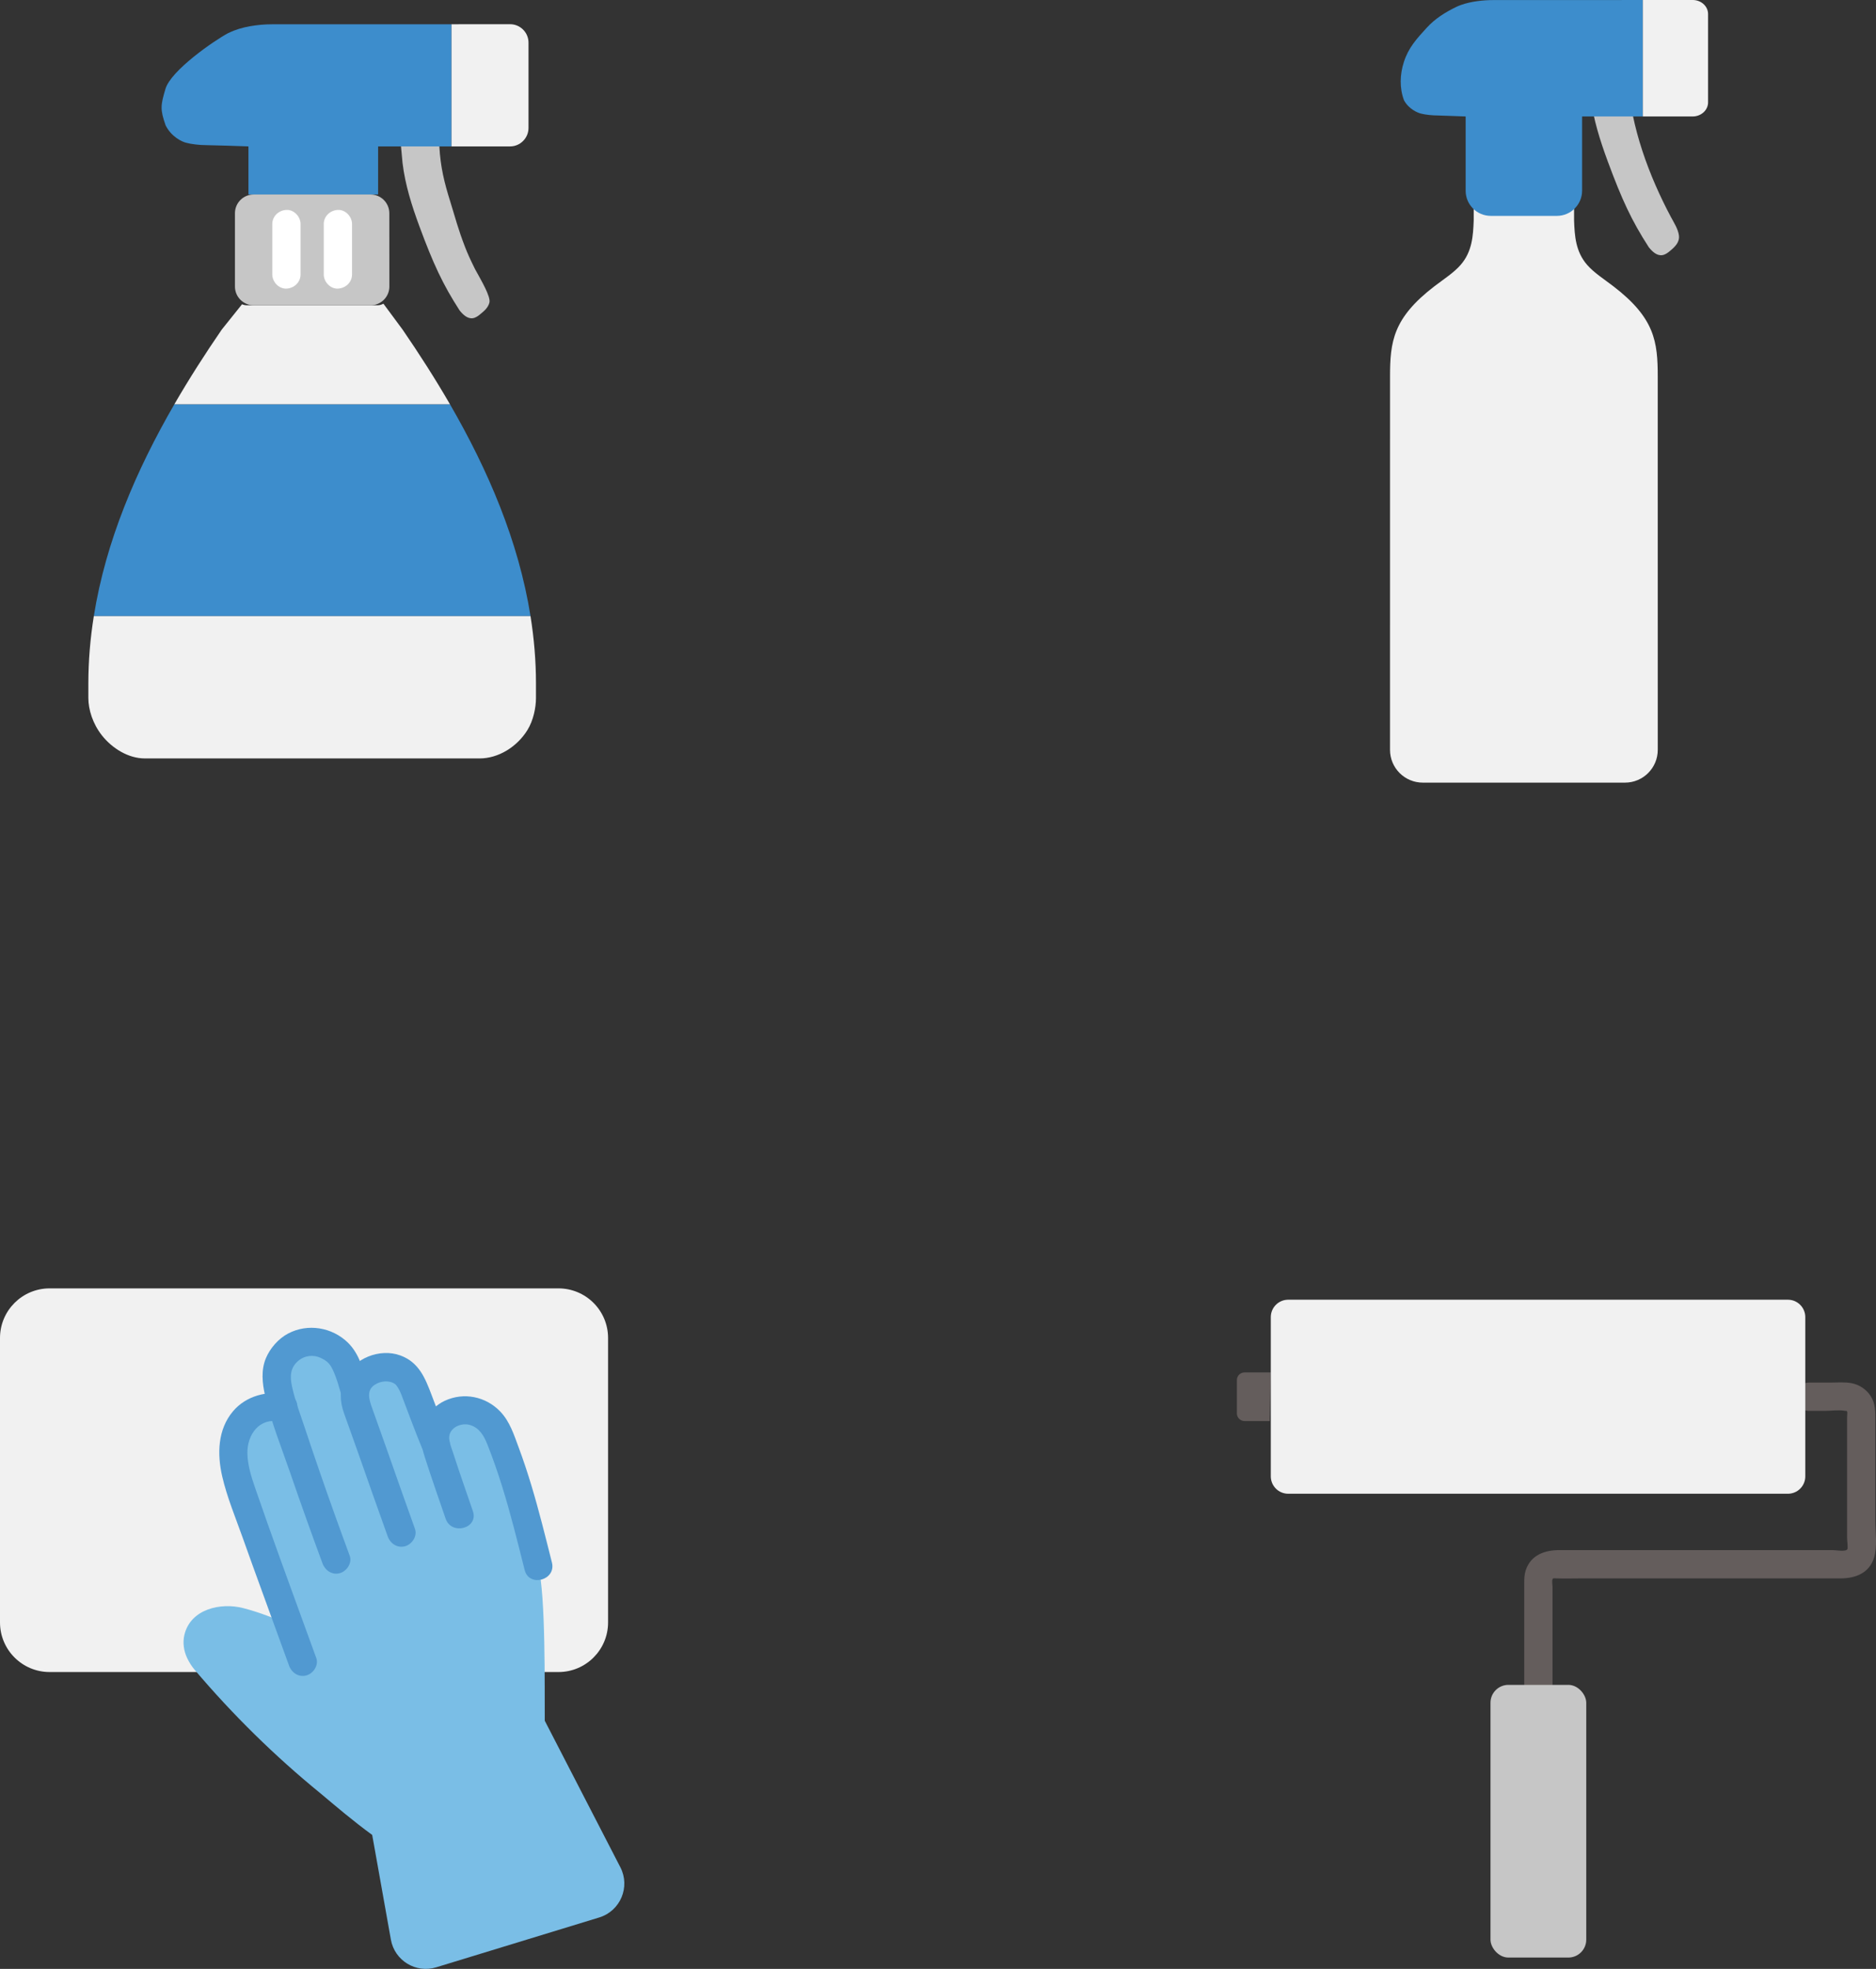 <?xml version="1.0" encoding="UTF-8"?><svg id="b" xmlns="http://www.w3.org/2000/svg" width="318.512" height="334.165" viewBox="0 0 318.512 334.165"><rect x="0" y="0" width="318.512" height="334.165" fill="#333333" stroke="none"/><defs><style>.d{fill:#3d8dcc;}.e{fill:#5199d1;}.f{fill:#fff;}.g{fill:#7abee6;}.h{fill:#c6c6c6;}.i{fill:#645d5c;}.j{fill:#f1f1f1;}</style></defs><g id="c"><path class="h" d="M74.594,24.846c.199,3.573.854,6.164,1.822,9.267.954,3.089,1.367,4.754,2.52,7.758.413,1.082.927,2.214,1.708,3.786,1.082,1.979,2.705,4.698,2.448,5.708-.242.883-.84,1.367-1.537,1.95-.384.327-.826.641-1.324.698-.897.1-1.651-.641-2.206-1.338-2.851-4.409-4.478-7.936-6.818-14.263-1.29-3.487-2.42-7.06-2.861-10.733l-.47-5.055"/><path class="i" d="M307.168,239.456h2.64c1.087,0,2.404-.206,3.473,0,.214.041.224-.103.346.172.029.065-.027.908-.027.979,0,.733,0,1.466,0,2.199,0,2.74,0,5.48,0,8.22,0,2.363,0,4.726,0,7.089,0,.962,0,1.924,0,2.886,0,.392.179,1.709.051,1.935-.267.471-1.924.154-2.428.154-1.388,0-2.777,0-4.165,0-2.868,0-5.736,0-8.604-.001-11.237-.001-22.473-.001-33.71-.001-2.49,0-4.828.824-5.695,3.401-.241.715-.26,1.45-.26,2.192v20.1c0,3.089,4.8,3.094,4.8,0v-19.498c0-.321-.12-.921,0-1.226.099-.252.232-.183.666-.169,1.465.047,2.94,0,4.405,0,11.653,0,23.306,0,34.96.002,2.942,0,5.883,0,8.825.002,2.548,0,4.929-.877,5.743-3.541.573-1.878.212-4.287.212-6.233,0-2.513,0-5.026,0-7.539,0-3.16,0-6.32,0-9.479,0-1.462.039-2.873-.788-4.152-.727-1.125-1.906-1.929-3.219-2.184-1.202-.232-2.508-.106-3.723-.106h-3.503c-3.089,0-3.094,4.8,0,4.8h0Z"/><rect class="h" x="253.059" y="285.96" width="16.26" height="46.28" rx="3.039" ry="3.039"/><path class="j" d="M94.815,218.667H8.425C3.772,218.667,0,222.439,0,227.092v48.264c0,4.653,3.772,8.425,8.425,8.425h86.396c4.65,0,8.419-3.768,8.419-8.418,0-16.408,0-36.973,0-48.278,0-4.653-3.772-8.418-8.425-8.418Z"/><path class="g" d="M91.392,265.831c-1.978-7.83-3.769-15.307-7.06-23.096-.222-.526-.775-1.167-1.411-1.787-2.777-2.706-7.573-1.886-8.909,1.753-.302.822-.301,1.623-.079,2.351-.816-1.964-2.829-7.28-3.4-8.794-.889-2.36-1.65-3.496-3.791-4.085-1.526-.42-4.094.276-5.176,1.432-.562.6-1.014,1.464-1.221,2.38l-.186-.268s-.461-1.622-.657-2.148c-1.064-2.869-1.594-4.183-4.401-5.44-1.714-.767-4.354-.403-5.786.812-1.494,1.268-2.384,2.613-2.353,4.573.029,1.868.581,3.682,1.159,5.461-2.729-.664-5.898.508-7.356,2.94-1.988,3.255-1.096,7.404.155,11.013,2.947,8.542,5.178,14.588,8.166,22.788-2.513-1.049-4.949-2.053-7.828-2.792-3.779-.97-8.89.146-9.947,4.53-.318,1.318-.117,2.722.46,3.948.34.722.772,1.405,1.281,2.006,6.468,7.634,13.639,14.672,21.394,20.994,2.829,2.371,5.407,4.582,8.742,7.024.097.523.174.952.174.952l3.003,16.822c.635,3.555,4.234,5.755,7.687,4.699l27.684-8.462c3.592-1.098,5.313-5.181,3.59-8.519l-12.732-24.672s-.038-.073-.104-.205c-.043-5.648.189-21.114-1.098-26.211"/><path class="e" d="M53.698,281.406c-2.779-7.681-5.619-15.34-8.342-23.041-.691-1.953-1.376-3.908-2.05-5.867-.646-1.876-1.263-3.816-1.304-5.816-.065-3.149,2.014-6.145,5.492-5.39,3.011.654,4.298-3.972,1.276-4.629-3.304-.718-6.981.216-9.213,2.864-2.614,3.101-2.702,7.269-1.83,11.049.812,3.521,2.247,6.948,3.456,10.349,1.119,3.15,2.259,6.293,3.403,9.433,1.496,4.107,2.997,8.212,4.484,12.322.441,1.218,1.632,2.039,2.952,1.676,1.176-.323,2.119-1.727,1.676-2.952h0Z"/><path class="e" d="M93.707,265.193c-1.106-4.384-2.186-8.777-3.494-13.107-.652-2.159-1.361-4.301-2.148-6.414-.807-2.169-1.504-4.411-3.137-6.11-2.458-2.557-6.194-3.32-9.421-1.815-1.491.696-2.758,1.963-3.451,3.454-.988,2.126-.598,4.015.082,6.148,1.111,3.487,2.334,6.936,3.52,10.398.995,2.906,5.633,1.658,4.629-1.276-1.121-3.275-2.277-6.536-3.338-9.831-.497-1.543-1.283-3.026.058-4.2.73-.64,1.901-.865,2.832-.575,1.534.478,2.311,1.777,2.914,3.3.924,2.331,1.747,4.701,2.494,7.094,1.463,4.685,2.632,9.453,3.832,14.209.755,2.993,5.386,1.725,4.629-1.276h0Z"/><path class="e" d="M59.376,264.047c-1.756-4.749-3.463-9.516-5.115-14.302-.853-2.47-1.691-4.945-2.516-7.425-.765-2.302-1.653-4.613-2.164-6.988-.379-1.761-.326-3.237,1.14-4.439,1.002-.821,2.457-1.002,3.647-.465,1.352.61,1.768,1.178,2.348,2.534.437,1.021.803,2.258,1.127,3.393.846,2.965,5.479,1.705,4.629-1.276-.71-2.488-1.492-5.339-3.397-7.198-2.688-2.623-6.825-3.314-10.165-1.548-1.634.864-3.044,2.474-3.757,4.165-.853,2.023-.628,4.236-.153,6.33,1.02,4.494,2.817,8.912,4.313,13.266,1.751,5.097,3.565,10.173,5.434,15.228.449,1.215,1.626,2.041,2.952,1.676,1.169-.321,2.128-1.73,1.676-2.952h0Z"/><path class="e" d="M76.247,244.414c-1.037-2.511-1.986-5.061-2.949-7.601-1.107-2.921-2.164-5.601-5.316-6.76-3.478-1.279-7.9.471-9.433,3.841-.914,2.009-.871,3.944-.131,5.99.784,2.165,1.554,4.334,2.321,6.505,1.691,4.79,3.358,9.588,5.085,14.365.441,1.218,1.632,2.039,2.952,1.676,1.176-.323,2.119-1.727,1.676-2.952-1.646-4.552-3.237-9.123-4.846-13.687-.793-2.249-1.59-4.496-2.399-6.738-.489-1.354-1.091-3.046.407-4.022,1.109-.722,2.571-.788,3.511-.088.124.093.417.491.669.977.273.525.464,1.083.673,1.635,1.028,2.72,2.042,5.449,3.151,8.137.494,1.197,1.593,2.05,2.952,1.676,1.132-.311,2.174-1.747,1.676-2.952h0Z"/><path class="j" d="M250.209,34.541v2.875c-.098,2.581-.242,5.275-2.219,7.543-1.159,1.33-2.881,2.427-4.414,3.6-7.077,5.414-7.572,9.419-7.572,15.393-.002,22.245-.003,48.052-.003,63.314,0,3.075,2.493,5.564,5.568,5.564h17.161s17.161,0,17.161,0c3.075,0,5.568-2.489,5.568-5.564,0-15.262,0-41.069-.003-63.314,0-5.975-.495-9.98-7.572-15.393-1.534-1.173-3.255-2.271-4.414-3.6-1.978-2.268-2.122-4.962-2.219-7.543v-2.875"/><path class="h" d="M276.428,13.576c.443,7.945,3.554,16.298,7.269,23.265.501.94,1.199,2.007,1.349,3.083.165,1.186-.654,1.951-1.521,2.676-.392.334-.842.653-1.35.711-.914.102-1.683-.653-2.249-1.364-2.906-4.495-4.566-8.091-6.951-14.542-1.315-3.555-2.467-7.198-2.917-10.942"/><path class="d" d="M253.518.011c-1.72,0-3.78.234-5.422.814-.158.056-.313.115-.463.177-.073.03-.144.061-.214.093-.046.021-.092.042-.137.063-1.914.921-3.623,2.007-5,3.502-1.783,1.937-3.156,3.449-3.929,5.864-.682,2.104-.761,4.424.026,6.504.826,1.506,2.308,2.116,2.911,2.26.747.191,1.967.311,2.871.311.406,0,2.793.108,4.681.167v12.608c0,2.358,1.912,4.264,4.27,4.264h11.217c2.367,0,4.285-1.919,4.285-4.285v-12.587s10.307,0,10.307,0V.003c-10.765.004-25.404.009-25.404.009Z"/><path class="j" d="M287.395,0c-.454,0-.956,0-1.499,0-1.904,0-4.323.001-6.973.002v19.764h8.456c1.448,0,2.622-1.071,2.622-2.391V2.385C290,1.067,288.839,0,287.395,0Z"/><path class="d" d="M76.394,68.609H29.606c-6.482,11.199-11.651,23.244-13.676,35.954h74.141c-2.025-12.71-7.195-24.756-13.676-35.954Z"/><path class="j" d="M68.345,55.931l-2.85-3.851s-.151-.204-.4-.538c-.298.172-.644.271-1.013.271h-22.166c-.293,0-.571-.062-.823-.174-.222.277-.353.441-.353.441l-3.085,3.851c-2.81,4.09-5.527,8.321-8.049,12.678h46.789c-2.522-4.357-5.24-8.588-8.049-12.678Z"/><path class="j" d="M90.071,104.564H15.929c-.599,3.762-.929,7.58-.929,11.453,0,1.407,0,2.451,0,2.451,0,1.983.76,4.385,2.294,6.332,1.781,2.258,4.537,3.922,7.292,3.922,4.573,0,16.485,0,28.414.001,4.661,0,9.319,0,13.538,0,6.579,0,12.09,0,14.876,0,3.228,0,6.374-1.98,8.126-4.8,1.032-1.661,1.46-3.866,1.46-5.454,0,0,0-1.044,0-2.451,0-3.873-.33-7.691-.929-11.453Z"/><path class="d" d="M46.178,4.123c-2.345,0-5.215.408-7.269,1.427-.058.029-.117.058-.175.073-2.287,1.209-9.73,6.322-10.648,9.483-.816,2.768-.918,3.438.029,6.162.99,1.966,2.753,2.768,3.467,2.957.903.248,2.345.408,3.438.408.481,0,4.904.131,7.162.218v8.157h22.015c0-.605,0-1.209,0-1.209v-6.948h12.459V4.117c-12.862.006-30.477.006-30.477.006Z"/><path class="j" d="M86.6,4.108c-1.579.002-3.643.004-6.005.006-1.24,0-2.563.002-3.939.002v20.734h9.944c1.719,0,3.132-1.413,3.132-3.132V7.24c0-1.719-1.398-3.132-3.132-3.132Z"/><path class="h" d="M62.91,33.008h-19.834c-1.76,0-3.187,1.427-3.187,3.187v12.432c0,1.76,1.427,3.187,3.187,3.187h19.844c1.761,0,3.189-1.428,3.189-3.189,0-4.145-.002-8.289-.009-12.434-.003-1.759-1.431-3.183-3.19-3.183Z"/><path class="f" d="M54.969,38.027v8.556c0,1.255,1.104,2.458,2.4,2.4s2.4-1.055,2.4-2.4v-8.556c0-1.255-1.104-2.458-2.4-2.4s-2.4,1.055-2.4,2.4h0Z"/><path class="f" d="M46.23,38.027v8.556c0,1.255,1.104,2.458,2.4,2.4s2.4-1.055,2.4-2.4v-8.556c0-1.255-1.104-2.458-2.4-2.4s-2.4,1.055-2.4,2.4h0Z"/><path class="i" d="M215.573,241.184h-4.27c-.72,0-1.303-.584-1.303-1.303v-5.648c0-.72.584-1.303,1.303-1.303h4.455"/><path class="j" d="M218.713,253.521h84.839c1.632,0,2.954-1.315,2.954-2.946,0-5.957,0-14.252,0-27.026,0-1.632-1.323-2.958-2.954-2.958h-84.839c-1.632,0-2.954,1.323-2.954,2.954v27.022c0,1.632,1.323,2.954,2.954,2.954Z"/></g></svg>